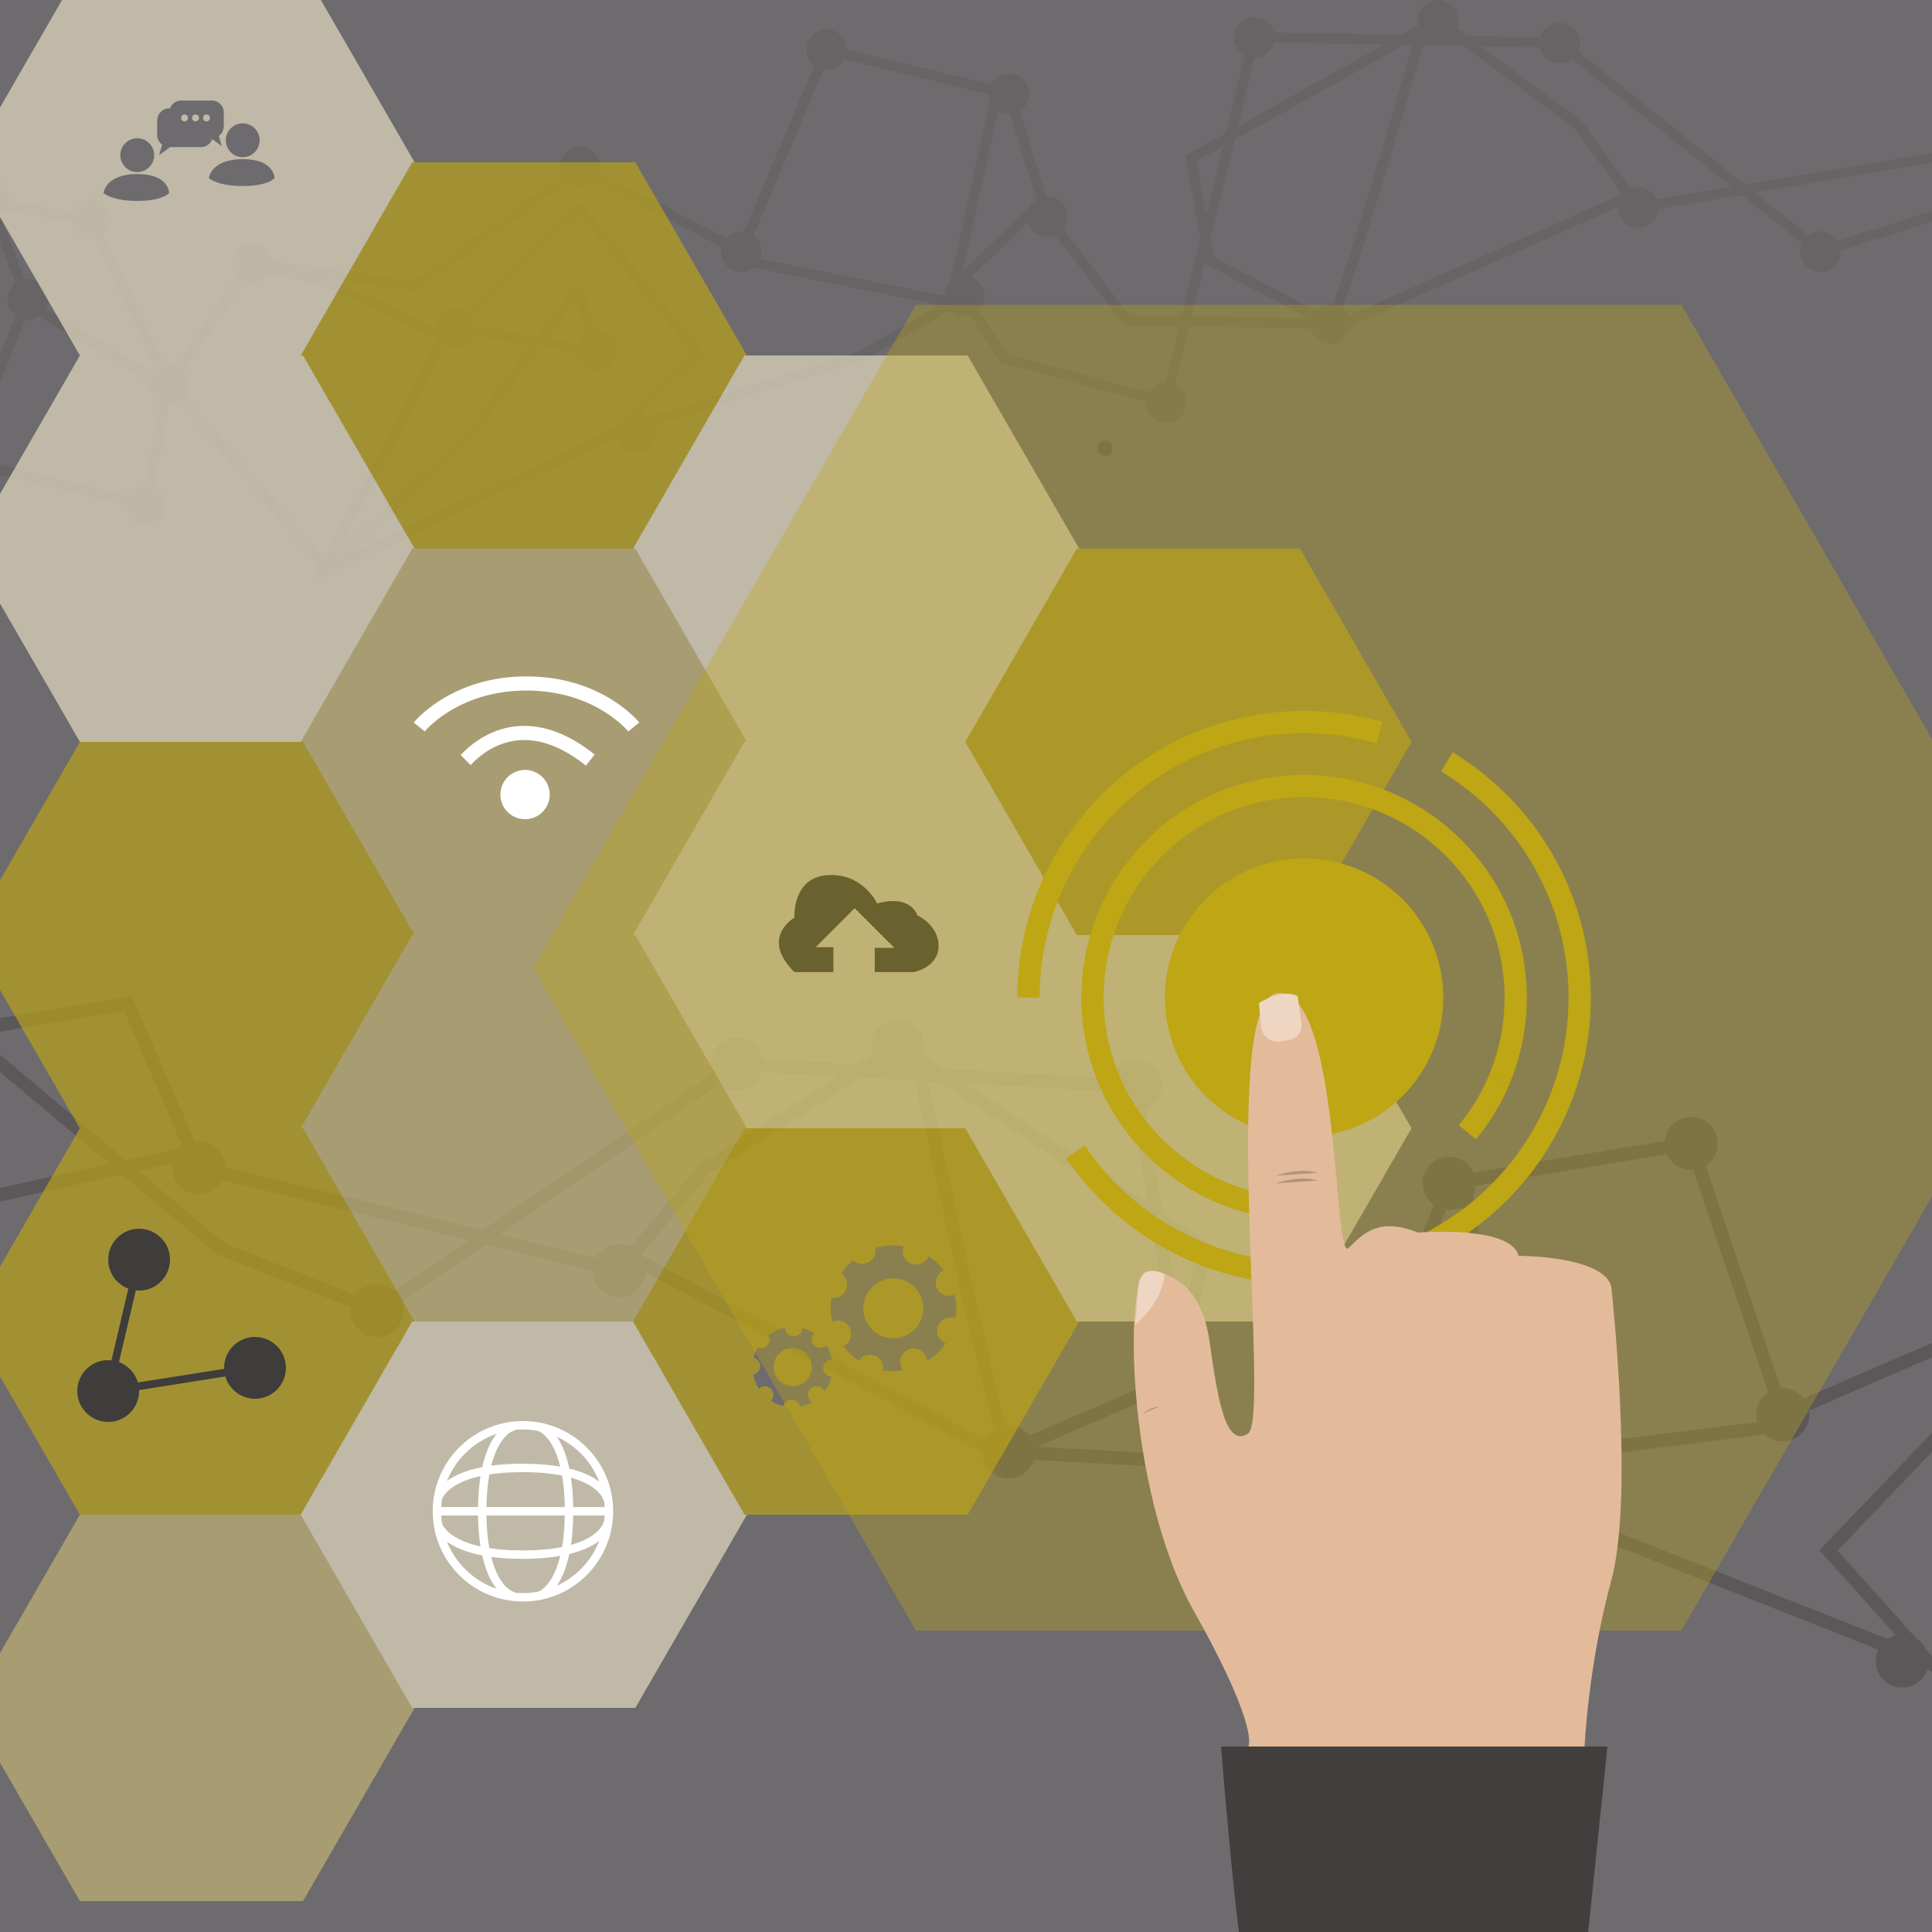 <?xml version="1.0" encoding="UTF-8"?>
<svg xmlns="http://www.w3.org/2000/svg" xmlns:xlink="http://www.w3.org/1999/xlink" id="Ebene_2" viewBox="0 0 250 250">
  <rect x="0" y="0" width="250" height="250" fill="#808080" stroke="none"/>
  <defs>
    <style>.cls-1,.cls-2,.cls-3,.cls-4,.cls-5,.cls-6,.cls-7,.cls-8{fill:none;}.cls-2,.cls-3,.cls-4,.cls-5,.cls-6,.cls-7{stroke-miterlimit:10;}.cls-2,.cls-4,.cls-8{stroke:#fff;}.cls-2,.cls-8{stroke-width:1.09px;}.cls-9{clip-path:url(#clippath);}.cls-10{fill:#eed6c3;}.cls-11{fill:#ede3c6;}.cls-12{fill:#fff;}.cls-13{fill:#e3bb9b;}.cls-14{fill:#bcbabe;}.cls-15{fill:#b3937c;}.cls-16,.cls-17{fill:#bea614;}.cls-18{fill:#c7b775;}.cls-19{fill:#403f3e;}.cls-20{fill:#3e3d3c;}.cls-21{fill:#6e6b6e;}.cls-22{fill:#5c585a;}.cls-3{stroke-width:1.72px;}.cls-3,.cls-7{stroke:#5c585a;}.cls-4{stroke-width:1.83px;}.cls-23{clip-path:url(#clippath-1);}.cls-5{stroke:#bea614;stroke-width:2.88px;}.cls-6{stroke:#3e3d3c;}.cls-24{opacity:.37;}.cls-25{opacity:.65;}.cls-7{stroke-width:1.32px;}.cls-8{stroke-linecap:round;stroke-linejoin:bevel;}.cls-17{opacity:.35;}</style>
    <clipPath id="clippath">
      <rect class="cls-1" x="-267" y="-3" width="256" height="256"></rect>
    </clipPath>
    <clipPath id="clippath-1">
      <rect class="cls-1" x="-4" y="-4" width="263" height="257"></rect>
    </clipPath>
  </defs>
  <g class="cls-9">
    <polygon class="cls-14" points="-231 -5 -272 137 -272 192.7 -21 266 3 266 3 232 -260.5 160.5 -214.5 -4.5 -231 -5"></polygon>
  </g>
  <g class="cls-23">
    <rect class="cls-21" x="-4" y="-4" width="260" height="259"></rect>
    <g class="cls-24">
      <path class="cls-7" d="m-9.35,25.34c2.63.05,21.02,3.03,21.02,3.03l10.14,21.27,10.83-15.61,21.02,3.03,21.37-15.41,20.88,10.93,11.03-26.14,23.61,5.71,4.97,15.9,10.29,13.37,26.34.49-15.66-8.2-2.39-13.22,31.95-17.85,18.19,13.51,7.71,10.68,42.29-7.12,8.2-15.66,23.61,5.71,23.46,13.61"></path>
      <path class="cls-7" d="m-3.93,17.54c-.05,2.63,7.51,21.22,7.51,21.22l-8.3,20.92,23.61,5.71,2.93-15.76,20.63,24.1,18.78-18.09,13.51-18.19,2.49,7.95-18.39-2.98,16.1-15.51,15.46,18.73-10.73,10.34,31.8-9.95,13.32-7.66,5.12,8,20.97,5.66,11.42-47.22,39.51.74,33.75,26.98,15.9-4.97,32.05-23.12,26.44-4.78"></path>
      <circle class="cls-22" cx="32.65" cy="34.03" r="2.63"></circle>
      <circle class="cls-22" cx="3.58" cy="38.76" r="2.63"></circle>
      <circle class="cls-22" cx="21.82" cy="49.64" r="2.63"></circle>
      <circle class="cls-22" cx="11.68" cy="28.37" r="2.63"></circle>
      <circle class="cls-22" cx="-1.44" cy="25.49" r="2.63"></circle>
      <circle class="cls-22" cx="18.89" cy="65.39" r="2.63"></circle>
      <circle class="cls-22" cx="58.84" cy="42.42" r="2.63"></circle>
      <circle class="cls-22" cx="75.04" cy="21.65" r="2.63"></circle>
      <circle class="cls-22" cx="77.23" cy="45.4" r="2.63"></circle>
      <circle class="cls-22" cx="95.92" cy="32.58" r="2.63"></circle>
      <circle class="cls-22" cx="124.79" cy="38.39" r="2.63"></circle>
      <circle class="cls-22" cx="150.89" cy="52.05" r="2.63"></circle>
      <circle class="cls-22" cx="162.31" cy="4.83" r="2.63"></circle>
      <circle class="cls-22" cx="172.16" cy="41.9" r="2.63"></circle>
      <circle class="cls-22" cx="211.96" cy="26.84" r="2.63"></circle>
      <circle class="cls-22" cx="201.82" cy="5.57" r="2.63"></circle>
      <circle class="cls-22" cx="130.55" cy="12.14" r="2.63"></circle>
      <circle class="cls-22" cx="235.57" cy="32.55" r="2.63"></circle>
      <polyline class="cls-7" points="129.26 10.8 123.5 37.04 134.23 26.7"></polyline>
      <line class="cls-7" x1="210.67" y1="25.5" x2="170.82" y2="43.2"></line>
      <path class="cls-7" d="m172.16,41.9c1.34-1.29,12.62-40.61,12.62-40.61"></path>
      <path class="cls-7" d="m33.94,35.37c2.68-2.58,23.56,8.34,23.56,8.34l-16.39,31.31"></path>
      <line class="cls-7" x1="97.21" y1="33.92" x2="126.09" y2="39.73"></line>
      <line class="cls-7" x1="4.87" y1="40.1" x2="23.11" y2="50.98"></line>
      <line class="cls-7" x1="42.45" y1="73.74" x2="79.67" y2="55.99"></line>
      <circle class="cls-22" cx="82.3" cy="56.04" r="2.63"></circle>
      <circle class="cls-22" cx="186.06" cy="2.64" r="2.63"></circle>
      <circle class="cls-22" cx="135.53" cy="28.05" r="2.63"></circle>
      <circle class="cls-22" cx="106.95" cy="6.43" r="2.63"></circle>
    </g>
    <path class="cls-3" d="m368.47,183.78c-3.44-.19-27.67,1.92-27.67,1.92l-15.26,26.72-12.6-21.37-27.67,1.92-26.34-22.13-28.24,12.22-11.85-35.11-31.29,5.16-8.01,20.23-14.69,16.42-34.35-1.89,21.18-9.17,4.38-16.99-39.89-26.32-24.99,15.85-11.06,13.17-54.39-13.34-9.17-21.18-31.29,5.16-31.86,15.47"></path>
    <path class="cls-3" d="m362.16,173.09c-.19,3.44-11.82,26.91-11.82,26.91l8.79,28.05-31.29,5.16-2.3-20.8-29.19,29.4-22.72-25.37-15.85-24.99-4,10.12,24.24-2.11-19.47-21.75-21.94,22.91,12.98,14.5-40.46-16.01-16.61-11.25-7.44,9.93-27.86,5.35-10.33-62.59-51.53-2.84-46.55,31.89-20.23-8.01-39.52-33.19-33.97-8.77"></path>
    <circle class="cls-22" cx="230.68" cy="183.07" r="3.44"></circle>
    <circle class="cls-22" cx="192.52" cy="187.85" r="3.44"></circle>
    <circle class="cls-22" cx="157.22" cy="203.13" r="3.44"></circle>
    <circle class="cls-22" cx="146.89" cy="140.54" r="3.44"></circle>
    <circle class="cls-22" cx="130.5" cy="187.88" r="3.44"></circle>
    <circle class="cls-22" cx="25.71" cy="151.09" r="3.44"></circle>
    <circle class="cls-22" cx="80.11" cy="164.42" r="3.44"></circle>
    <circle class="cls-22" cx="95.36" cy="137.7" r="3.44"></circle>
    <circle class="cls-22" cx="187.54" cy="153.12" r="3.44"></circle>
    <circle class="cls-22" cx="48.81" cy="169.59" r="3.44"></circle>
    <polyline class="cls-3" points="189.36 151.5 194.33 186.23 181.35 171.73"></polyline>
    <line class="cls-3" x1="81.92" y1="162.8" x2="132.12" y2="189.69"></line>
    <line class="cls-3" x1="24.09" y1="149.27" x2="-63.11" y2="168.58"></line>
    <path class="cls-3" d="m130.5,187.88c-1.62-1.81-12.52-54.1-12.52-54.1"></path>
    <line class="cls-3" x1="228.87" y1="184.69" x2="190.71" y2="189.47"></line>
    <line class="cls-3" x1="296.35" y1="241.82" x2="249.59" y2="215.12"></line>
    <circle class="cls-22" cx="246.15" cy="214.93" r="3.44"></circle>
    <circle class="cls-22" cx="116.16" cy="135.4" r="3.44"></circle>
    <circle class="cls-22" cx="179.54" cy="173.35" r="3.44"></circle>
    <circle class="cls-22" cx="218.84" cy="147.96" r="3.44"></circle>
    <g class="cls-25">
      <polygon class="cls-11" points="39.21 -4 10.34 -4 -4.09 21 10.34 46 39.21 46 53.65 21 39.21 -4"></polygon>
      <polygon class="cls-16" points="82.21 21 53.34 21 38.91 46 53.34 71 82.21 71 96.65 46 82.21 21"></polygon>
      <polygon class="cls-11" points="125.21 46 96.34 46 81.91 71 96.34 96 125.21 96 139.65 71 125.21 46"></polygon>
      <polygon class="cls-11" points="39.21 46 10.34 46 -4.09 71 10.34 96 39.21 96 53.65 71 39.21 46"></polygon>
      <polygon class="cls-18" points="82.21 71 53.34 71 38.91 96 53.34 121 82.21 121 96.65 96 82.21 71"></polygon>
      <polygon class="cls-11" points="125.21 96 96.34 96 81.91 121 96.34 146 125.21 146 139.65 121 125.21 96"></polygon>
      <polygon class="cls-16" points="39.21 96 10.34 96 -4.09 121 10.34 146 39.21 146 53.65 121 39.21 96"></polygon>
      <polygon class="cls-18" points="82.21 121 53.34 121 38.91 146 53.34 171 82.21 171 96.65 146 82.21 121"></polygon>
      <polygon class="cls-18" points="39.21 196 10.34 196 -4.09 221 10.34 246 39.21 246 53.65 221 39.21 196"></polygon>
      <polygon class="cls-16" points="39.21 146 10.34 146 -4.09 171 10.34 196 39.21 196 53.65 171 39.21 146"></polygon>
      <polygon class="cls-11" points="82.21 171 53.34 171 38.91 196 53.34 221 82.21 221 96.65 196 82.21 171"></polygon>
      <polygon class="cls-16" points="125.21 146 96.34 146 81.91 171 96.34 196 125.21 196 139.65 171 125.21 146"></polygon>
      <polygon class="cls-11" points="168.21 121 139.34 121 124.91 146 139.34 171 168.21 171 182.65 146 168.21 121"></polygon>
      <polygon class="cls-16" points="168.21 71 139.34 71 124.91 96 139.34 121 168.21 121 182.65 96 168.21 71"></polygon>
    </g>
    <path class="cls-21" d="m107.64,175.91s.02,0,.03,0c-.13-.66-.38-1.27-.73-1.81-.2.2-.48.32-.78.32-.62,0-1.11-.5-1.11-1.11,0-.31.12-.58.32-.78-.47-.3-1-.54-1.56-.67-.02.6-.51,1.08-1.11,1.08s-1.11-.5-1.11-1.11c0,0,0-.02,0-.03-.79.15-1.52.49-2.14.96.1.16.15.35.15.56,0,.62-.5,1.11-1.11,1.11-.15,0-.3-.03-.43-.09-.24.42-.42.88-.54,1.36.48.12.85.56.85,1.08s-.39.99-.9,1.09c.13.66.38,1.28.73,1.83.2-.2.48-.32.78-.32.62,0,1.11.5,1.11,1.11,0,.31-.12.58-.32.78.48.31,1.02.54,1.6.68.12-.48.56-.84,1.08-.84s.99.39,1.09.9c.55-.1,1.08-.3,1.55-.57-.32-.2-.54-.55-.54-.95,0-.62.5-1.11,1.11-1.11.46,0,.86.28,1.03.68.43-.56.75-1.21.92-1.92-.6-.02-1.08-.51-1.08-1.11s.5-1.11,1.11-1.11Zm-5.07,3.46c-1.37,0-2.47-1.11-2.47-2.47s1.11-2.47,2.47-2.47,2.47,1.11,2.47,2.47-1.11,2.47-2.47,2.47Z"></path>
    <path class="cls-21" d="m123.6,170.59s.02.01.04.02c.17-1.03.13-2.07-.09-3.06-.4.18-.88.22-1.33.05-.9-.33-1.37-1.34-1.03-2.24.17-.45.5-.79.9-.98-.53-.7-1.18-1.33-1.93-1.84-.35.87-1.33,1.32-2.22.99s-1.37-1.34-1.03-2.24c0-.01.01-.03.02-.04-1.25-.2-2.5-.11-3.66.25.05.29.04.6-.07.9-.33.9-1.34,1.37-2.24,1.03-.23-.08-.42-.21-.59-.36-.58.49-1.1,1.06-1.53,1.71.65.44.94,1.27.66,2.04s-1.1,1.25-1.91,1.12c-.18,1.04-.14,2.09.09,3.09.4-.18.88-.22,1.33-.05.9.33,1.37,1.34,1.03,2.24-.17.45-.5.79-.9.98.54.72,1.21,1.35,1.98,1.87.44-.65,1.27-.94,2.04-.66s1.25,1.1,1.12,1.91c.87.15,1.74.14,2.59,0-.37-.46-.5-1.09-.28-1.69.33-.9,1.34-1.37,2.24-1.03.68.25,1.11.88,1.14,1.56.94-.59,1.76-1.38,2.4-2.33-.87-.35-1.32-1.33-.99-2.22s1.34-1.37,2.24-1.03Zm-9.34,2.35c-2.01-.74-3.04-2.97-2.3-4.98s2.97-3.04,4.98-2.3,3.04,2.97,2.3,4.98-2.97,3.04-4.98,2.3Z"></path>
    <circle class="cls-20" cx="18" cy="163" r="4"></circle>
    <circle class="cls-20" cx="14" cy="180" r="4"></circle>
    <circle class="cls-20" cx="33" cy="177" r="4"></circle>
    <polyline class="cls-6" points="18 163 14 180 33 177"></polyline>
    <path class="cls-21" d="m20.34,17.44v-1.84c0-.87.71-1.58,1.58-1.58l1,1.86c.87,0,4.31,1.29,4.31,2.16l.35-.59c0,.87-.71,1.58-1.58,1.58h-3.98c-.55.4-1.34.97-1.43,1.05l.39-1.36c-.39-.29-.65-.75-.65-1.28Z"></path>
    <path class="cls-21" d="m28.96,16.35v-1.8c0-.85-.7-1.54-1.54-1.54h-3.99c-.85,0-1.54.7-1.54,1.54v1.8c0,.85.7,1.54,1.54,1.54h3.88c.54.39,1.31.95,1.39,1.03l-.38-1.33c.38-.28.64-.74.64-1.25Zm-5.08-.64c-.25,0-.45-.2-.45-.45s.2-.45.45-.45.45.2.45.45-.2.45-.45.45Zm1.42,0c-.25,0-.45-.2-.45-.45s.2-.45.45-.45.45.2.45.45-.2.45-.45.45Zm1.42,0c-.25,0-.45-.2-.45-.45s.2-.45.45-.45.45.2.45.45-.2.45-.45.45Z"></path>
    <circle class="cls-21" cx="17.76" cy="20.08" r="2.19"></circle>
    <path class="cls-21" d="m13.39,24.97s.26-2.45,4.38-2.45,4.12,2.45,4.12,2.45c0,0-.77,1.03-4.12,1.03s-4.38-1.03-4.38-1.03Z"></path>
    <circle class="cls-21" cx="31.41" cy="18.15" r="2.19"></circle>
    <path class="cls-21" d="m27.03,23.04s.26-2.45,4.38-2.45,4.12,2.45,4.12,2.45c0,0-.77,1.03-4.12,1.03s-4.38-1.03-4.38-1.03Z"></path>
    <path class="cls-20" d="m107.84,125.78v-3.21h-2.3l5.05-5.05,5.13,5.13h-2.53v3.14h5.05s3.21-.61,3.21-3.37-2.75-3.98-2.75-3.98c0,0-.77-2.75-5.2-1.53,0,0-1.84-3.98-6.43-3.67s-4.28,5.51-4.28,5.51c0,0-4.51,2.53,0,7.04h5.05Z"></path>
    <circle class="cls-22" cx="143" cy="58" r="1"></circle>
    <circle class="cls-12" cx="67.94" cy="102.82" r="3.19"></circle>
    <path class="cls-4" d="m60.25,98.35c.75-.75,6.75-7.5,16.13,0"></path>
    <path class="cls-4" d="m54.25,94.07s4.5-5.63,13.88-5.63,13.88,5.63,13.88,5.63"></path>
    <polygon class="cls-17" points="217.57 39.45 118.52 39.45 69 125.23 118.52 211 217.57 211 267.09 125.23 217.57 39.45"></polygon>
    <circle class="cls-16" cx="168.75" cy="129.09" r="18.01"></circle>
    <path class="cls-5" d="m168.75,156.47c-15.12,0-27.38-12.26-27.38-27.38s12.26-27.38,27.38-27.38,27.38,12.26,27.38,27.38c0,3.78-.77,7.38-2.15,10.66"></path>
    <path class="cls-5" d="m193.98,139.75c-1.04,2.46-2.43,4.73-4.1,6.76"></path>
    <path class="cls-5" d="m133.81,121.91c3.33-16.25,17.71-28.48,34.94-28.48,3.38,0,6.66.47,9.76,1.35"></path>
    <path class="cls-5" d="m133.08,129.09c0-2.46.25-4.87.72-7.19"></path>
    <path class="cls-5" d="m187.23,98.58c10.3,6.25,17.18,17.58,17.18,30.51,0,19.7-15.97,35.67-35.67,35.67-12.31,0-23.17-6.24-29.58-15.73"></path>
    <path class="cls-13" d="m161.36,226c.14.5,2.14-1.5-6.86-17.5s-9-44-6-44,7,2,8,9,2,14,5,12-4-57,4-57,7,35,9,33,4-4,9-2c0,0,12-1,13,3,0,0,11,0,12,4,0,0,3,27,0,38s-3.46,21.57-3.46,21.57l-43.69-.07Z"></path>
    <path class="cls-19" d="m158,226h50l-3,29s-43,2-44-1-3-28-3-28Z"></path>
    <path class="cls-10" d="m162.91,129.78l.26,2.99c.12,1.31,1.34,2.23,2.64,1.98l1.12-.22c.97-.19,1.62-1.11,1.48-2.09l-.5-3.54s-1.6-1.13-5,.88Z"></path>
    <path class="cls-15" d="m165.08,152.13c.25-.11,3.16-1.06,5.42-.37"></path>
    <path class="cls-15" d="m165.08,153.13c.25-.11,3.16-1.06,5.42-.37"></path>
    <path class="cls-10" d="m146.88,171.39s3.5-2.66,3.81-6.52c0,0-3.11-1.68-3.4,1.73s-.41,4.8-.41,4.8Z"></path>
    <path class="cls-15" d="m150,182c-1,0-2.12.94-2.12.94"></path>
  </g>
  <circle class="cls-2" cx="67.67" cy="195.56" r="11.13"></circle>
  <line class="cls-2" x1="56.74" y1="195.56" x2="79" y2="195.56"></line>
  <path class="cls-8" d="m66.27,184.63s-3.87.98-3.87,10.93,3.87,10.93,3.87,10.93"></path>
  <path class="cls-8" d="m69.76,206.49s3.87-.98,3.87-10.93-3.87-10.93-3.87-10.93"></path>
  <path class="cls-8" d="m56.69,197.3s.98,3.87,10.93,3.87,10.93-3.87,10.93-3.87"></path>
  <path class="cls-8" d="m78.55,193.82s-.98-3.87-10.93-3.87-10.93,3.87-10.93,3.87"></path>
</svg>

